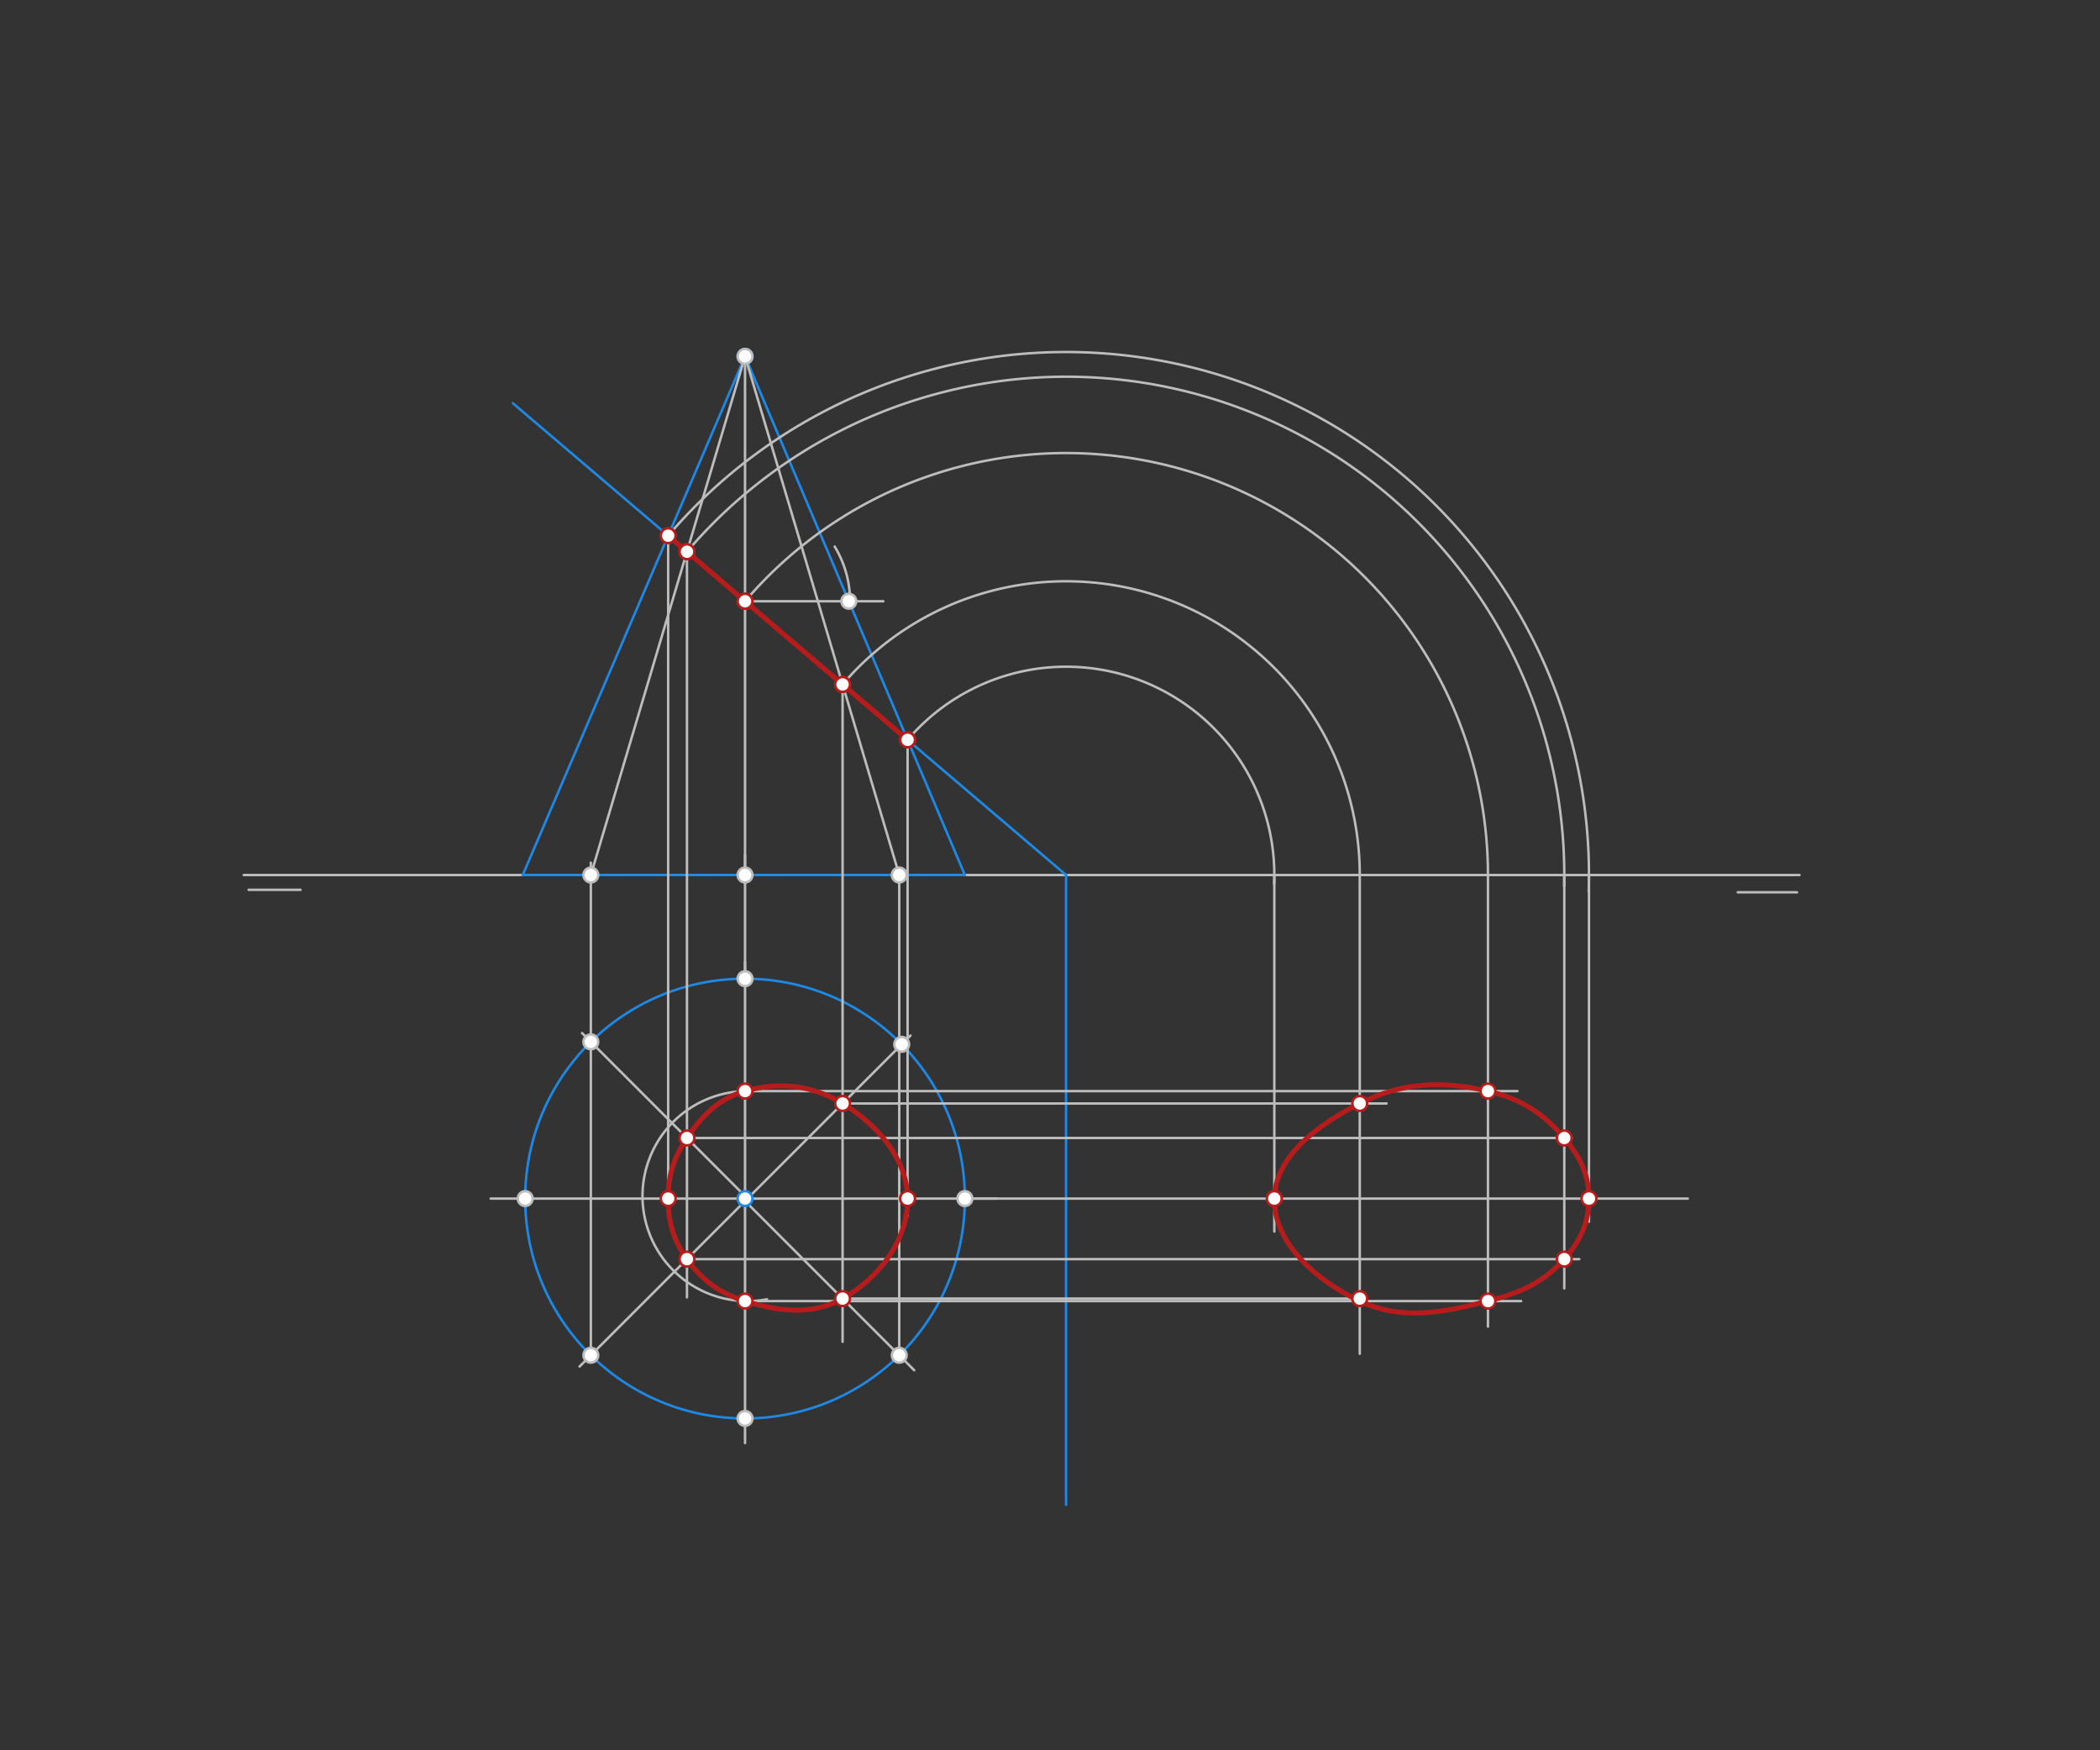 <svg xmlns="http://www.w3.org/2000/svg" class="svg--1it" height="100%" preserveAspectRatio="xMidYMid meet" viewBox="0 0 850.394 708.661" width="100%"><rect x="0" y="0" width="850.394" height="708.661" fill="#333333" stroke="none"/><defs><marker id="marker-arrow" markerHeight="16" markerUnits="userSpaceOnUse" markerWidth="24" orient="auto-start-reverse" refX="24" refY="4" viewBox="0 0 24 8"><path d="M 0 0 L 24 4 L 0 8 z" stroke="inherit"></path></marker></defs><g class="aux-layer--1FB"><g class="element--2qn"><line stroke="#BDBDBD" stroke-dasharray="none" stroke-linecap="round" stroke-width="1" x1="98.703" x2="728.703" y1="354.281" y2="354.281"></line></g><g class="element--2qn"><line stroke="#BDBDBD" stroke-dasharray="none" stroke-linecap="round" stroke-width="1" x1="100.703" x2="121.703" y1="360.281" y2="360.281"></line></g><g class="element--2qn"><line stroke="#BDBDBD" stroke-dasharray="none" stroke-linecap="round" stroke-width="1" x1="703.703" x2="727.703" y1="361.281" y2="361.281"></line></g><g class="element--2qn"><g class="center--1s5"><line x1="297.703" y1="485.281" x2="305.703" y2="485.281" stroke="#1E88E5" stroke-width="1" stroke-linecap="round"></line><line x1="301.703" y1="481.281" x2="301.703" y2="489.281" stroke="#1E88E5" stroke-width="1" stroke-linecap="round"></line><circle class="hit--230" cx="301.703" cy="485.281" r="4" stroke="none" fill="transparent"></circle></g><circle cx="301.703" cy="485.281" fill="none" r="89.022" stroke="#1E88E5" stroke-dasharray="none" stroke-width="1"></circle></g><g class="element--2qn"><line stroke="#1E88E5" stroke-dasharray="none" stroke-linecap="round" stroke-width="1" x1="211.681" x2="301.834" y1="354.281" y2="143.975"></line></g><g class="element--2qn"><line stroke="#1E88E5" stroke-dasharray="none" stroke-linecap="round" stroke-width="1" x1="301.703" x2="390.726" y1="144.281" y2="354.281"></line></g><g class="element--2qn"><line stroke="#1E88E5" stroke-dasharray="none" stroke-linecap="round" stroke-width="1" x1="211.681" x2="390.726" y1="354.281" y2="354.281"></line></g><g class="element--2qn"><line stroke="#1E88E5" stroke-dasharray="none" stroke-linecap="round" stroke-width="1" x1="431.703" x2="431.703" y1="609.281" y2="354.281"></line></g><g class="element--2qn"><line stroke="#1E88E5" stroke-dasharray="none" stroke-linecap="round" stroke-width="1" x1="431.703" x2="207.703" y1="354.281" y2="163.281"></line></g><g class="element--2qn"><line stroke="#BDBDBD" stroke-dasharray="none" stroke-linecap="round" stroke-width="1" x1="301.703" x2="403.703" y1="485.281" y2="485.281"></line></g><g class="element--2qn"><line stroke="#BDBDBD" stroke-dasharray="none" stroke-linecap="round" stroke-width="1" x1="301.703" x2="198.703" y1="485.281" y2="485.281"></line></g><g class="element--2qn"><line stroke="#BDBDBD" stroke-dasharray="none" stroke-linecap="round" stroke-width="1" x1="301.703" x2="301.703" y1="485.281" y2="389.281"></line></g><g class="element--2qn"><line stroke="#BDBDBD" stroke-dasharray="none" stroke-linecap="round" stroke-width="1" x1="301.703" x2="301.703" y1="485.281" y2="584.281"></line></g><g class="element--2qn"><line stroke="#BDBDBD" stroke-dasharray="none" stroke-linecap="round" stroke-width="1" x1="302.703" x2="235.703" y1="485.281" y2="418.281"></line></g><g class="element--2qn"><line stroke="#BDBDBD" stroke-dasharray="none" stroke-linecap="round" stroke-width="1" x1="301.703" x2="370.203" y1="486.281" y2="554.781"></line></g><g class="element--2qn"><line stroke="#BDBDBD" stroke-dasharray="none" stroke-linecap="round" stroke-width="1" x1="301.703" x2="368.703" y1="486.281" y2="419.281"></line></g><g class="element--2qn"><line stroke="#BDBDBD" stroke-dasharray="none" stroke-linecap="round" stroke-width="1" x1="301.703" x2="234.703" y1="486.281" y2="553.281"></line></g><g class="element--2qn"><line stroke="#BDBDBD" stroke-dasharray="none" stroke-linecap="round" stroke-width="1" x1="239.257" x2="239.257" y1="548.728" y2="349.281"></line></g><g class="element--2qn"><line stroke="#BDBDBD" stroke-dasharray="none" stroke-linecap="round" stroke-width="1" x1="364.15" x2="364.15" y1="548.728" y2="354.281"></line></g><g class="element--2qn"><line stroke="#BDBDBD" stroke-dasharray="none" stroke-linecap="round" stroke-width="1" x1="239.257" x2="301.703" y1="354.281" y2="144.281"></line></g><g class="element--2qn"><line stroke="#BDBDBD" stroke-dasharray="none" stroke-linecap="round" stroke-width="1" x1="364.15" x2="301.703" y1="354.281" y2="144.281"></line></g><g class="element--2qn"><line stroke="#BDBDBD" stroke-dasharray="none" stroke-linecap="round" stroke-width="1" x1="301.703" x2="301.703" y1="396.259" y2="346.281"></line></g><g class="element--2qn"><line stroke="#BDBDBD" stroke-dasharray="none" stroke-linecap="round" stroke-width="1" x1="301.703" x2="301.703" y1="144.281" y2="354.281"></line></g><g class="element--2qn"><line stroke="#BDBDBD" stroke-dasharray="none" stroke-linecap="round" stroke-width="1" x1="367.529" x2="367.529" y1="299.561" y2="492.281"></line></g><g class="element--2qn"><line stroke="#BDBDBD" stroke-dasharray="none" stroke-linecap="round" stroke-width="1" x1="270.576" x2="270.576" y1="216.892" y2="491.281"></line></g><g class="element--2qn"><line stroke="#BDBDBD" stroke-dasharray="none" stroke-linecap="round" stroke-width="1" x1="278.183" x2="278.183" y1="223.378" y2="525.281"></line></g><g class="element--2qn"><line stroke="#BDBDBD" stroke-dasharray="none" stroke-linecap="round" stroke-width="1" x1="341.203" x2="341.203" y1="277.113" y2="543.281"></line></g><g class="element--2qn"><line stroke="#BDBDBD" stroke-dasharray="none" stroke-linecap="round" stroke-width="1" x1="301.703" x2="357.703" y1="243.433" y2="243.433"></line></g><g class="element--2qn"><path d="M 338.005 221.294 A 42.52 42.52 0 0 1 344.223 243.433" fill="none" stroke="#BDBDBD" stroke-dasharray="none" stroke-linecap="round" stroke-width="1"></path></g><g class="element--2qn"><path d="M 301.799 441.771 A 42.52 42.52 0 1 0 310.607 526.06" fill="none" stroke="#BDBDBD" stroke-dasharray="none" stroke-linecap="round" stroke-width="1"></path></g><g class="element--2qn"><path d="M 367.529 299.561 A 84.336 84.336 0 0 1 515.966 357.805" fill="none" stroke="#BDBDBD" stroke-dasharray="none" stroke-linecap="round" stroke-width="1"></path></g><g class="element--2qn"><path d="M 341.203 277.113 A 118.934 118.934 0 0 1 550.637 354.281" fill="none" stroke="#BDBDBD" stroke-dasharray="none" stroke-linecap="round" stroke-width="1"></path></g><g class="element--2qn"><path d="M 301.703 243.433 A 170.843 170.843 0 0 1 602.546 354.281" fill="none" stroke="#BDBDBD" stroke-dasharray="none" stroke-linecap="round" stroke-width="1"></path></g><g class="element--2qn"><path d="M 278.183 223.378 A 201.753 201.753 0 0 1 633.412 358.503" fill="none" stroke="#BDBDBD" stroke-dasharray="none" stroke-linecap="round" stroke-width="1"></path></g><g class="element--2qn"><path d="M 270.576 216.892 A 211.749 211.749 0 0 1 643.341 361.132" fill="none" stroke="#BDBDBD" stroke-dasharray="none" stroke-linecap="round" stroke-width="1"></path></g><g class="element--2qn"><line stroke="#BDBDBD" stroke-dasharray="none" stroke-linecap="round" stroke-width="1" x1="390.726" x2="683.5" y1="485.281" y2="485.281"></line></g><g class="element--2qn"><line stroke="#BDBDBD" stroke-dasharray="none" stroke-linecap="round" stroke-width="1" x1="643.452" x2="643.452" y1="354.281" y2="494.641"></line></g><g class="element--2qn"><line stroke="#BDBDBD" stroke-dasharray="none" stroke-linecap="round" stroke-width="1" x1="516.039" x2="516.039" y1="354.281" y2="498.641"></line></g><g class="element--2qn"><line stroke="#BDBDBD" stroke-dasharray="none" stroke-linecap="round" stroke-width="1" x1="278.183" x2="636.5" y1="460.761" y2="460.761"></line></g><g class="element--2qn"><line stroke="#BDBDBD" stroke-dasharray="none" stroke-linecap="round" stroke-width="1" x1="278.183" x2="639.5" y1="509.802" y2="509.802"></line></g><g class="element--2qn"><line stroke="#BDBDBD" stroke-dasharray="none" stroke-linecap="round" stroke-width="1" x1="633.456" x2="633.456" y1="354.281" y2="521.641"></line></g><g class="element--2qn"><line stroke="#BDBDBD" stroke-dasharray="none" stroke-linecap="round" stroke-width="1" x1="550.637" x2="550.637" y1="354.281" y2="548.141"></line></g><g class="element--2qn"><line stroke="#BDBDBD" stroke-dasharray="none" stroke-linecap="round" stroke-width="1" x1="341.203" x2="561.5" y1="446.782" y2="446.782"></line></g><g class="element--2qn"><line stroke="#BDBDBD" stroke-dasharray="none" stroke-linecap="round" stroke-width="1" x1="341.203" x2="550.637" y1="525.781" y2="525.781"></line></g><g class="element--2qn"><line stroke="#BDBDBD" stroke-dasharray="none" stroke-linecap="round" stroke-width="1" x1="602.546" x2="602.546" y1="354.281" y2="537.141"></line></g><g class="element--2qn"><line stroke="#BDBDBD" stroke-dasharray="none" stroke-linecap="round" stroke-width="1" x1="301.703" x2="614.5" y1="441.773" y2="441.773"></line></g><g class="element--2qn"><line stroke="#BDBDBD" stroke-dasharray="none" stroke-linecap="round" stroke-width="1" x1="301.703" x2="616" y1="526.789" y2="526.789"></line></g><g class="element--2qn"><circle cx="301.703" cy="485.281" r="3" stroke="#1E88E5" stroke-width="1" fill="#ffffff"></circle>}</g><g class="element--2qn"><circle cx="301.703" cy="144.281" r="3" stroke="#1E88E5" stroke-width="1" fill="#ffffff"></circle>}</g><g class="element--2qn"><circle cx="239.257" cy="421.835" r="3" stroke="#BDBDBD" stroke-width="1" fill="#ffffff"></circle>}</g><g class="element--2qn"><circle cx="239.257" cy="548.728" r="3" stroke="#BDBDBD" stroke-width="1" fill="#ffffff"></circle>}</g><g class="element--2qn"><circle cx="212.681" cy="485.281" r="3" stroke="#BDBDBD" stroke-width="1" fill="#ffffff"></circle>}</g><g class="element--2qn"><circle cx="301.703" cy="396.259" r="3" stroke="#BDBDBD" stroke-width="1" fill="#ffffff"></circle>}</g><g class="element--2qn"><circle cx="365.15" cy="422.835" r="3" stroke="#BDBDBD" stroke-width="1" fill="#ffffff"></circle>}</g><g class="element--2qn"><circle cx="390.726" cy="485.281" r="3" stroke="#BDBDBD" stroke-width="1" fill="#ffffff"></circle>}</g><g class="element--2qn"><circle cx="364.15" cy="548.728" r="3" stroke="#BDBDBD" stroke-width="1" fill="#ffffff"></circle>}</g><g class="element--2qn"><circle cx="301.703" cy="574.304" r="3" stroke="#BDBDBD" stroke-width="1" fill="#ffffff"></circle>}</g><g class="element--2qn"><circle cx="364.15" cy="354.281" r="3" stroke="#BDBDBD" stroke-width="1" fill="#ffffff"></circle>}</g><g class="element--2qn"><circle cx="239.257" cy="354.281" r="3" stroke="#BDBDBD" stroke-width="1" fill="#ffffff"></circle>}</g><g class="element--2qn"><circle cx="278.183" cy="223.378" r="3" stroke="#B71C1C" stroke-width="1" fill="#ffffff"></circle>}</g><g class="element--2qn"><circle cx="341.203" cy="277.113" r="3" stroke="#B71C1C" stroke-width="1" fill="#ffffff"></circle>}</g><g class="element--2qn"><circle cx="301.703" cy="354.281" r="3" stroke="#BDBDBD" stroke-width="1" fill="#ffffff"></circle>}</g><g class="element--2qn"><circle cx="301.703" cy="144.281" r="3" stroke="#BDBDBD" stroke-width="1" fill="#ffffff"></circle>}</g><g class="element--2qn"><circle cx="301.703" cy="243.433" r="3" stroke="#B71C1C" stroke-width="1" fill="#ffffff"></circle>}</g><g class="element--2qn"><circle cx="270.576" cy="216.892" r="3" stroke="#B71C1C" stroke-width="1" fill="#ffffff"></circle>}</g><g class="element--2qn"><circle cx="367.529" cy="299.561" r="3" stroke="#B71C1C" stroke-width="1" fill="#ffffff"></circle>}</g><g class="element--2qn"><circle cx="343.735" cy="243.433" r="3" stroke="#BDBDBD" stroke-width="1" fill="#ffffff"></circle>}</g></g><g class="main-layer--3Vd"><g class="element--2qn"><path d="M 270.576 485.281 C 270.576 475.749, 272.823 468.659, 278.183 460.761 C 284.493 451.461, 291.189 444.757, 301.703 441.773 C 315.552 437.843, 328.984 439.314, 341.203 446.782 C 355.516 455.529, 367.341 469.246, 367.529 485.281 C 367.723 501.889, 356.116 517.44, 341.203 525.781 C 329.004 532.604, 315.629 531.097, 301.703 526.789 C 291.478 523.626, 284.434 518.501, 278.183 509.802 C 272.652 502.104, 270.576 494.813, 270.576 485.281" fill="none" stroke="#B71C1C" stroke-linecap="round" stroke-width="2"></path></g><g class="element--2qn"><line stroke="#B71C1C" stroke-dasharray="none" stroke-linecap="round" stroke-width="2" x1="270.576" x2="367.529" y1="216.892" y2="299.561"></line></g><g class="element--2qn"><path d="M 516.039 485.281 C 516.359 468.106, 533.792 455.285, 550.637 446.782 C 567.608 438.215, 583.792 437.435, 602.546 441.773 C 615.591 444.791, 624.778 450.531, 633.456 460.761 C 639.79 468.228, 643.452 475.668, 643.452 485.281 C 643.452 494.894, 639.928 502.536, 633.456 509.802 C 624.835 519.48, 615.392 523.492, 602.546 526.789 C 583.641 531.642, 567.475 534.674, 550.637 526.789 C 533.109 518.581, 515.706 503.211, 516.039 485.281" fill="none" stroke="#B71C1C" stroke-linecap="round" stroke-width="2"></path></g><g class="element--2qn"><circle cx="367.529" cy="485.281" r="3" stroke="#B71C1C" stroke-width="1" fill="#ffffff"></circle>}</g><g class="element--2qn"><circle cx="270.576" cy="485.281" r="3" stroke="#B71C1C" stroke-width="1" fill="#ffffff"></circle>}</g><g class="element--2qn"><circle cx="278.183" cy="460.761" r="3" stroke="#B71C1C" stroke-width="1" fill="#ffffff"></circle>}</g><g class="element--2qn"><circle cx="278.183" cy="509.802" r="3" stroke="#B71C1C" stroke-width="1" fill="#ffffff"></circle>}</g><g class="element--2qn"><circle cx="341.203" cy="446.782" r="3" stroke="#B71C1C" stroke-width="1" fill="#ffffff"></circle>}</g><g class="element--2qn"><circle cx="341.203" cy="525.781" r="3" stroke="#B71C1C" stroke-width="1" fill="#ffffff"></circle>}</g><g class="element--2qn"><circle cx="301.703" cy="441.773" r="3" stroke="#B71C1C" stroke-width="1" fill="#ffffff"></circle>}</g><g class="element--2qn"><circle cx="301.703" cy="526.789" r="3" stroke="#B71C1C" stroke-width="1" fill="#ffffff"></circle>}</g><g class="element--2qn"><circle cx="278.183" cy="223.378" r="3" stroke="#B71C1C" stroke-width="1" fill="#ffffff"></circle>}</g><g class="element--2qn"><circle cx="270.576" cy="216.892" r="3" stroke="#B71C1C" stroke-width="1" fill="#ffffff"></circle>}</g><g class="element--2qn"><circle cx="301.703" cy="243.433" r="3" stroke="#B71C1C" stroke-width="1" fill="#ffffff"></circle>}</g><g class="element--2qn"><circle cx="341.203" cy="277.113" r="3" stroke="#B71C1C" stroke-width="1" fill="#ffffff"></circle>}</g><g class="element--2qn"><circle cx="367.529" cy="299.561" r="3" stroke="#B71C1C" stroke-width="1" fill="#ffffff"></circle>}</g><g class="element--2qn"><circle cx="643.452" cy="485.281" r="3" stroke="#B71C1C" stroke-width="1" fill="#ffffff"></circle>}</g><g class="element--2qn"><circle cx="633.456" cy="460.761" r="3" stroke="#B71C1C" stroke-width="1" fill="#ffffff"></circle>}</g><g class="element--2qn"><circle cx="633.456" cy="509.802" r="3" stroke="#B71C1C" stroke-width="1" fill="#ffffff"></circle>}</g><g class="element--2qn"><circle cx="516.039" cy="485.281" r="3" stroke="#B71C1C" stroke-width="1" fill="#ffffff"></circle>}</g><g class="element--2qn"><circle cx="550.637" cy="446.782" r="3" stroke="#B71C1C" stroke-width="1" fill="#ffffff"></circle>}</g><g class="element--2qn"><circle cx="550.637" cy="525.781" r="3" stroke="#B71C1C" stroke-width="1" fill="#ffffff"></circle>}</g><g class="element--2qn"><circle cx="602.546" cy="441.773" r="3" stroke="#B71C1C" stroke-width="1" fill="#ffffff"></circle>}</g><g class="element--2qn"><circle cx="602.546" cy="526.789" r="3" stroke="#B71C1C" stroke-width="1" fill="#ffffff"></circle>}</g><g class="element--2qn"><circle cx="516.039" cy="485.281" r="3" stroke="#B71C1C" stroke-width="1" fill="#ffffff"></circle>}</g></g><g class="snaps-layer--2PT"></g><g class="temp-layer--rAP"></g></svg>